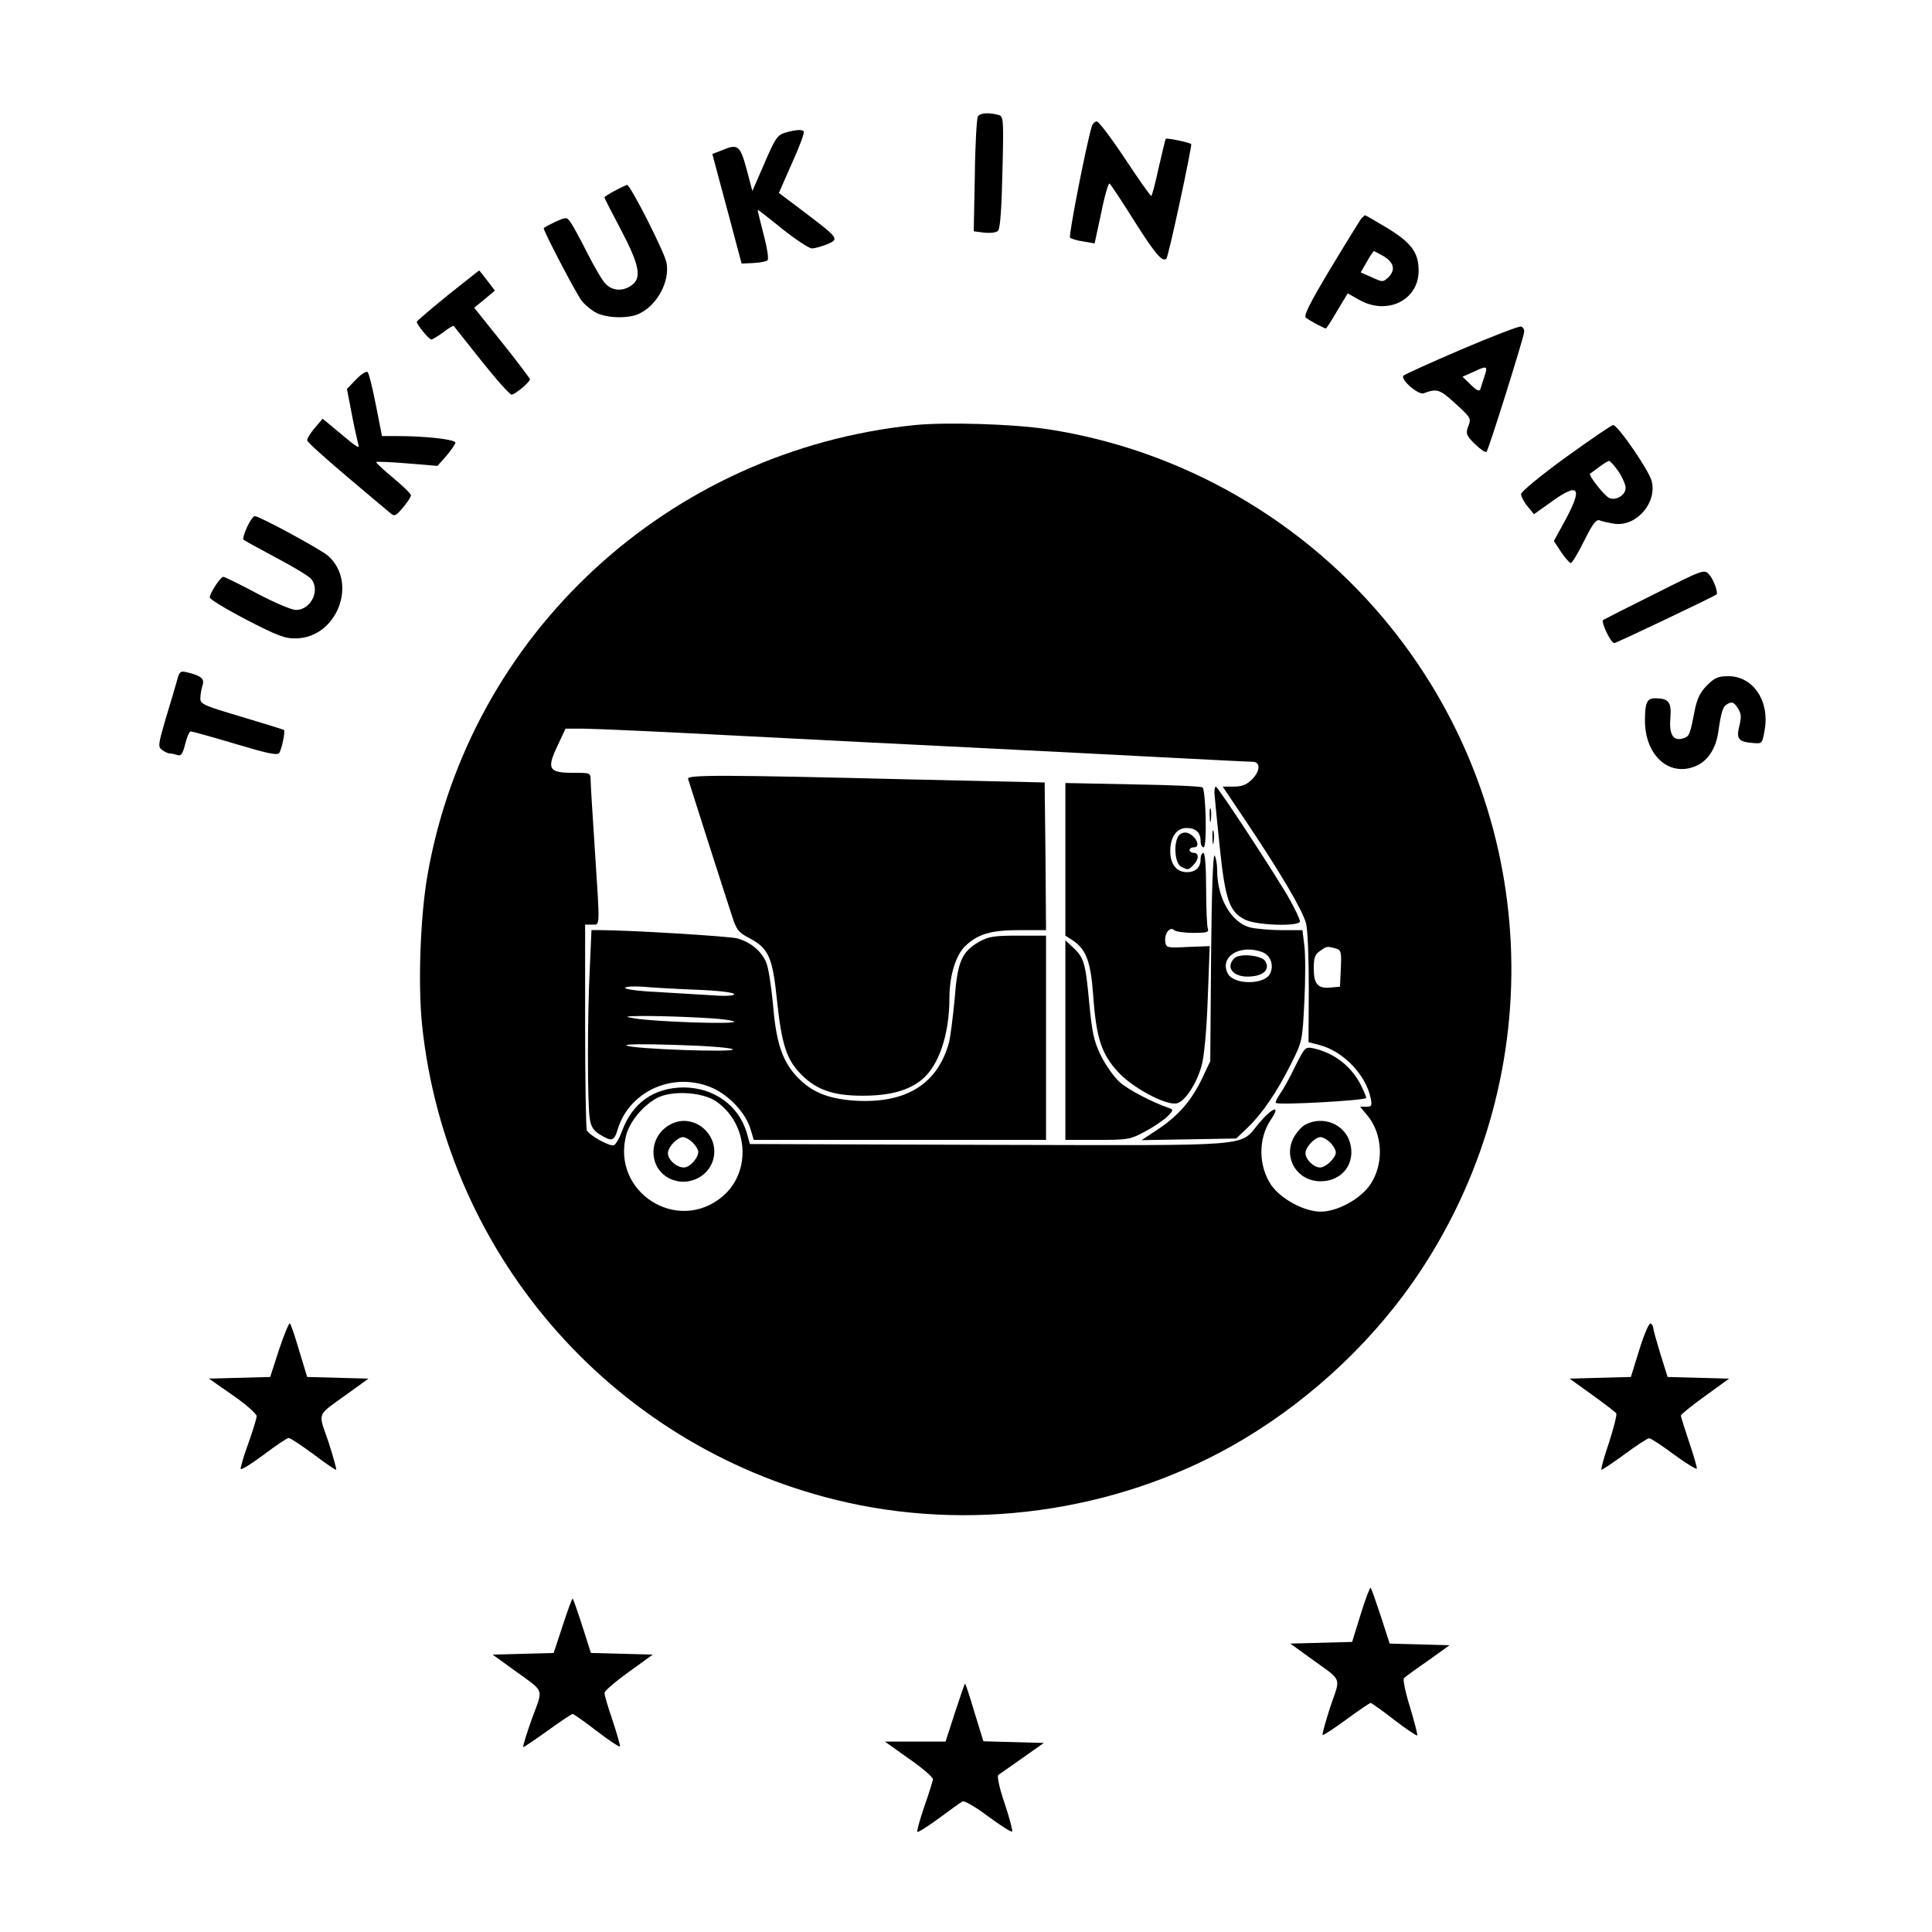 <?xml version="1.0" standalone="no"?>
<!DOCTYPE svg PUBLIC "-//W3C//DTD SVG 20010904//EN"
 "http://www.w3.org/TR/2001/REC-SVG-20010904/DTD/svg10.dtd">
<svg version="1.0" xmlns="http://www.w3.org/2000/svg"
 width="700pt" height="700pt" viewBox="0 0 700 700"
 preserveAspectRatio="xMidYMid meet">

<g transform="translate(0,700) scale(0.1,-0.1)"
fill="#000000" stroke="none">
<path d="M3543 6578 c-4 -7 -10 -104 -11 -214 l-4 -202 38 -5 c22 -2 44 0 50
7 8 7 13 80 16 213 5 198 4 202 -16 207 -35 9 -64 7 -73 -6z"/>
<path d="M3956 6543 c-21 -70 -85 -398 -79 -404 4 -4 26 -11 49 -14 l40 -7 24
111 c12 61 26 108 30 106 4 -2 44 -63 90 -136 76 -120 102 -150 116 -136 8 7
94 410 90 415 -7 6 -88 23 -92 19 -2 -2 -13 -49 -26 -105 -12 -56 -24 -102
-27 -102 -3 0 -46 61 -95 135 -49 74 -95 135 -102 135 -7 0 -15 -8 -18 -17z"/>
<path d="M2844 6519 c-27 -8 -36 -21 -74 -110 l-44 -101 -21 79 c-23 86 -32
93 -88 69 l-36 -14 29 -109 c16 -59 40 -148 53 -198 l24 -90 43 2 c24 1 47 6
51 10 5 5 -2 48 -15 96 -12 48 -22 87 -21 87 2 0 42 -31 90 -70 48 -38 96 -70
107 -70 10 0 35 7 55 15 44 19 43 21 -82 116 l-93 70 48 109 c27 59 46 111 42
114 -7 8 -30 6 -68 -5z"/>
<path d="M2228 6309 c-21 -11 -38 -22 -38 -24 0 -3 27 -56 60 -118 67 -127 76
-175 38 -201 -32 -23 -71 -20 -95 7 -12 12 -41 63 -66 112 -25 50 -52 99 -60
110 -14 19 -15 19 -56 1 -22 -11 -41 -21 -41 -23 0 -12 116 -234 137 -262 14
-18 41 -39 59 -47 43 -18 118 -18 153 1 65 33 108 117 96 183 -7 38 -131 282
-143 282 -4 -1 -24 -10 -44 -21z"/>
<path d="M4932 6208 c-5 -7 -56 -89 -112 -182 -77 -129 -98 -171 -88 -178 19
-13 66 -38 72 -38 2 0 21 29 41 64 l38 63 41 -23 c101 -58 216 -2 216 105 0
66 -26 101 -114 155 -42 25 -78 46 -80 46 -2 0 -8 -6 -14 -12z m79 -135 c39
-23 46 -50 21 -76 -21 -20 -22 -20 -61 -2 l-41 18 22 38 c12 22 24 39 26 39 2
0 17 -8 33 -17z"/>
<path d="M1622 5930 c-61 -50 -112 -93 -112 -96 0 -10 44 -64 53 -64 4 0 24
12 43 26 19 15 36 25 38 23 1 -2 47 -59 100 -126 54 -68 103 -123 110 -123 12
1 66 45 66 56 0 3 -45 63 -101 133 l-101 126 38 31 37 31 -28 37 c-15 20 -28
36 -29 36 -1 0 -52 -41 -114 -90z"/>
<path d="M5295 5734 c-110 -47 -204 -90 -210 -95 -13 -13 54 -71 73 -64 49 18
58 15 115 -37 56 -51 58 -54 47 -82 -10 -27 -8 -33 24 -65 20 -19 38 -32 42
-28 7 6 130 398 136 432 2 11 -3 20 -12 22 -8 1 -105 -36 -215 -83z m84 -96
c-6 -18 -13 -39 -15 -47 -3 -10 -13 -7 -35 15 l-30 29 38 17 c51 24 54 23 42
-14z"/>
<path d="M1291 5626 l-34 -35 17 -88 c9 -48 20 -97 23 -108 5 -18 4 -18 -15
-5 -11 8 -41 33 -66 54 l-47 39 -29 -34 c-16 -19 -28 -39 -27 -45 1 -6 65 -64
142 -129 77 -65 148 -125 158 -133 16 -14 20 -13 47 19 16 19 29 39 29 44 0 6
-29 34 -65 64 -35 29 -63 55 -61 57 2 2 53 0 113 -5 l109 -9 32 36 c18 21 32
42 33 48 0 12 -108 24 -209 24 l-57 0 -22 112 c-12 61 -25 115 -30 120 -4 4
-23 -7 -41 -26z"/>
<path d="M3315 5460 c-892 -91 -1613 -756 -1766 -1630 -26 -148 -35 -393 -20
-541 88 -850 708 -1547 1541 -1733 486 -108 1015 -23 1438 231 255 153 482
369 642 613 472 719 428 1656 -109 2325 -310 387 -759 646 -1246 720 -127 19
-364 26 -480 15z m-655 -1125 c267 -14 667 -34 890 -45 223 -11 531 -27 685
-35 154 -8 290 -15 303 -15 30 0 29 -34 -3 -65 -18 -18 -35 -25 -65 -25 l-40
0 92 -137 c122 -183 196 -309 210 -358 6 -23 10 -121 10 -236 l-1 -195 42 -11
c85 -23 166 -108 183 -191 6 -28 4 -32 -16 -32 l-22 0 25 -30 c58 -68 62 -179
11 -253 -36 -52 -119 -97 -179 -97 -59 0 -143 45 -179 96 -47 70 -48 169 -1
238 37 54 6 45 -43 -13 -74 -88 3 -81 -978 -79 l-867 3 -12 43 c-30 98 -120
162 -229 162 -108 -1 -186 -57 -223 -160 -10 -27 -24 -50 -31 -50 -23 0 -89
39 -96 55 -3 9 -6 181 -6 381 l0 364 25 0 c30 0 29 -18 10 275 -8 121 -15 232
-15 248 0 27 -1 27 -65 27 -87 0 -95 14 -55 98 l29 62 63 0 c35 0 281 -11 548
-25z m2178 -771 c21 -6 23 -11 20 -73 l-3 -66 -33 -3 c-47 -5 -62 12 -62 69 0
38 4 51 22 63 25 18 25 18 56 10z m-2244 -554 c117 -80 130 -254 25 -344 -163
-139 -405 14 -350 222 14 50 60 105 110 133 53 29 164 23 215 -11z"/>
<path d="M2493 4178 c2 -7 34 -107 71 -223 37 -115 76 -237 87 -270 17 -54 24
-63 64 -84 70 -37 84 -69 100 -223 17 -163 35 -219 90 -273 54 -54 115 -75
220 -75 95 0 162 17 211 55 64 49 104 164 104 300 0 80 23 154 57 187 46 44
93 58 198 58 l95 0 -2 268 -3 267 -485 11 c-685 17 -813 17 -807 2z"/>
<path d="M3860 3887 l0 -277 25 -16 c50 -33 67 -76 76 -202 11 -154 30 -211
90 -276 51 -56 169 -120 211 -114 29 4 73 69 92 138 9 34 18 127 22 244 l7
188 -79 -3 c-76 -4 -79 -3 -82 19 -4 29 17 57 32 42 5 -5 37 -10 69 -10 50 0
58 2 53 16 -3 9 -6 74 -6 145 0 79 -4 129 -10 129 -5 0 -10 -10 -10 -23 0 -30
-18 -47 -50 -47 -37 0 -60 29 -60 76 0 51 23 84 59 84 33 0 51 -16 51 -47 0
-13 5 -23 11 -23 13 0 8 204 -4 217 -4 4 -117 9 -252 11 l-245 5 0 -276z"/>
<path d="M4400 4128 c1 -13 9 -100 19 -194 20 -193 35 -238 92 -266 41 -21
199 -26 199 -6 0 6 -16 41 -36 77 -42 76 -261 411 -269 411 -3 0 -5 -10 -5
-22z"/>
<path d="M4383 4045 c0 -22 2 -30 4 -17 2 12 2 30 0 40 -3 9 -5 -1 -4 -23z"/>
<path d="M4393 3965 c0 -22 2 -30 4 -17 2 12 2 30 0 40 -3 9 -5 -1 -4 -23z"/>
<path d="M4278 3979 c-27 -15 -25 -104 1 -119 25 -13 27 -13 45 6 20 20 21 44
1 44 -8 0 -15 5 -15 10 0 6 7 10 16 10 21 0 14 29 -11 46 -14 9 -25 10 -37 3z"/>
<path d="M4388 3535 l-3 -380 -28 -59 c-38 -81 -85 -136 -159 -186 l-62 -41
171 3 172 3 42 40 c53 51 106 129 157 231 40 80 41 82 48 226 4 79 4 170 0
201 l-7 57 -77 0 c-42 0 -94 5 -114 10 -68 19 -118 107 -118 207 0 21 -4 45
-9 53 -6 9 -11 -130 -13 -365z m186 15 c30 -11 43 -49 27 -79 -22 -40 -131
-39 -152 1 -33 61 44 109 125 78z"/>
<path d="M4472 3528 c-34 -34 -2 -71 59 -66 49 3 71 27 53 56 -14 21 -93 29
-112 10z"/>
<path d="M2137 3493 c-9 -173 -9 -496 0 -547 4 -28 14 -43 37 -57 43 -26 51
-24 64 19 43 142 208 213 348 148 59 -28 116 -90 133 -146 l12 -40 529 0 530
0 0 370 0 370 -101 0 c-86 0 -107 -3 -141 -22 -63 -36 -79 -72 -89 -206 -6
-64 -15 -135 -20 -157 -41 -153 -156 -224 -341 -213 -102 7 -163 33 -217 94
-49 56 -70 123 -81 262 -6 62 -16 127 -24 145 -17 41 -57 74 -105 87 -30 8
-395 30 -497 30 l-31 0 -6 -137z m386 -79 c79 -3 137 -10 137 -16 0 -6 -31 -8
-82 -4 -46 3 -136 8 -200 12 -65 3 -116 10 -113 15 3 5 32 6 63 4 31 -3 119
-8 195 -11z m10 -101 c70 -3 127 -10 127 -15 0 -10 -286 0 -360 12 -41 7 -38
8 30 9 41 0 132 -2 203 -6z m122 -115 c13 -12 -364 1 -385 14 -9 5 61 6 180 2
107 -3 200 -10 205 -16z"/>
<path d="M3860 3232 l0 -362 116 0 c111 0 119 1 174 31 32 17 68 42 81 55 21
22 21 24 3 30 -59 20 -145 65 -177 93 -20 18 -51 61 -68 96 -26 53 -32 82 -43
196 -13 142 -19 160 -60 198 l-26 24 0 -361z"/>
<path d="M4693 3137 c-19 -40 -44 -85 -55 -100 -11 -16 -18 -30 -15 -33 9 -9
327 9 327 18 0 5 -9 26 -19 46 -34 68 -96 116 -169 133 -33 7 -33 7 -69 -64z"/>
<path d="M4729 2925 c-15 -8 -34 -31 -44 -51 -35 -74 17 -154 100 -154 79 0
128 66 106 141 -20 67 -99 98 -162 64z m91 -65 c11 -11 20 -27 20 -35 0 -20
-36 -55 -57 -55 -23 0 -53 29 -53 52 0 22 34 58 55 58 8 0 24 -9 35 -20z"/>
<path d="M2431 2927 c-89 -45 -83 -173 10 -203 63 -21 133 19 145 83 17 88
-76 161 -155 120z m79 -67 c11 -11 20 -26 20 -33 0 -23 -31 -57 -52 -57 -27 0
-58 28 -58 52 0 22 34 58 55 58 8 0 24 -9 35 -20z"/>
<path d="M5673 5343 c-90 -65 -162 -125 -162 -133 0 -8 10 -28 23 -44 l24 -29
66 47 c98 70 111 49 46 -71 l-40 -73 26 -40 c15 -22 31 -40 35 -40 5 0 27 36
49 81 33 66 44 79 58 73 9 -4 34 -9 54 -12 79 -9 153 78 132 156 -11 40 -122
201 -139 202 -6 0 -83 -53 -172 -117z m191 -51 c14 -21 26 -48 26 -60 0 -25
-33 -46 -58 -37 -16 5 -78 83 -71 89 2 1 17 12 33 24 16 12 32 22 36 22 4 0
19 -17 34 -38z"/>
<path d="M895 5090 c-10 -22 -16 -42 -13 -45 2 -3 56 -32 119 -66 63 -33 120
-68 127 -77 33 -42 -2 -112 -56 -112 -15 0 -79 27 -141 60 -62 33 -117 60
-122 60 -10 0 -49 -59 -49 -75 0 -6 59 -42 132 -80 112 -58 140 -69 180 -68
149 2 226 201 117 299 -26 23 -249 144 -266 144 -5 0 -18 -18 -28 -40z"/>
<path d="M5997 4849 c-99 -49 -183 -92 -188 -95 -10 -6 27 -84 40 -84 7 0 358
167 370 176 7 6 -9 52 -26 72 -18 20 -19 20 -196 -69z"/>
<path d="M641 4533 c-6 -21 -24 -83 -41 -138 -27 -93 -28 -101 -13 -112 9 -7
22 -13 29 -13 7 0 19 -3 28 -6 12 -4 18 5 27 40 6 25 15 46 20 46 5 0 77 -20
161 -45 117 -35 153 -43 160 -33 9 15 22 77 17 83 -2 2 -72 23 -154 48 -139
41 -150 46 -149 68 0 13 4 34 8 46 8 24 -6 35 -56 47 -25 6 -28 3 -37 -31z"/>
<path d="M6185 4517 c-25 -25 -36 -48 -45 -92 -17 -88 -19 -93 -41 -100 -36
-12 -52 13 -47 73 5 58 -6 72 -55 72 -30 0 -37 -16 -37 -81 0 -126 88 -205
183 -165 43 17 73 62 82 120 12 82 17 96 35 106 16 8 22 6 36 -15 13 -20 14
-33 6 -65 -12 -47 -3 -58 49 -62 34 -3 34 -3 43 49 18 104 -43 193 -131 193
-38 0 -50 -5 -78 -33z"/>
<path d="M1011 2110 l-32 -99 -111 -3 -111 -3 86 -60 c48 -33 86 -67 87 -76 0
-8 -14 -53 -30 -98 -17 -46 -29 -88 -28 -93 2 -5 39 18 83 51 44 33 85 61 91
61 6 0 46 -27 90 -59 43 -33 80 -58 82 -56 2 2 -11 48 -28 101 -38 112 -47 90
76 179 l69 50 -111 3 -111 3 -29 95 c-15 52 -30 97 -34 99 -3 2 -21 -41 -39
-95z"/>
<path d="M5940 2111 l-31 -100 -111 -3 -111 -3 82 -59 c44 -32 84 -62 87 -67
3 -5 -9 -52 -26 -105 -18 -52 -30 -97 -28 -99 2 -2 39 23 83 55 44 33 85 59
90 59 6 0 46 -26 90 -59 44 -32 81 -55 83 -51 1 3 -11 47 -28 96 -16 49 -30
92 -30 96 0 4 39 36 88 71 l87 63 -111 3 -112 3 -26 83 c-14 46 -26 89 -26 94
0 6 -4 13 -9 17 -6 3 -24 -39 -41 -94z"/>
<path d="M4930 1151 l-31 -100 -112 -3 -112 -3 69 -50 c123 -89 114 -67 76
-179 -17 -53 -30 -99 -28 -102 3 -2 41 23 86 56 45 33 85 60 88 60 3 0 41 -27
85 -61 44 -34 82 -59 84 -57 2 2 -10 48 -26 102 -17 54 -27 102 -22 106 4 4
43 33 87 63 l78 56 -108 3 -109 3 -32 99 c-18 54 -34 101 -37 103 -2 3 -19
-40 -36 -96z"/>
<path d="M2039 1111 l-33 -100 -111 -3 -110 -3 69 -50 c124 -90 115 -67 73
-183 -20 -56 -34 -102 -31 -102 3 0 43 27 89 60 46 33 86 60 90 60 3 0 42 -27
86 -61 44 -34 82 -59 85 -57 2 3 -10 44 -26 93 -17 49 -30 94 -30 101 0 7 39
41 88 76 l87 63 -112 3 -112 3 -31 97 c-17 53 -33 98 -35 100 -2 2 -18 -42
-36 -97z"/>
<path d="M3460 795 l-34 -105 -110 0 -110 0 87 -62 c48 -33 87 -67 87 -74 0
-7 -14 -51 -31 -99 -16 -48 -28 -89 -25 -92 2 -3 37 19 78 49 40 30 78 57 85
61 6 4 47 -19 93 -54 45 -33 84 -58 87 -55 3 2 -9 48 -27 102 -19 55 -28 99
-23 103 5 3 44 31 87 61 l78 55 -109 3 -110 3 -32 104 c-17 58 -33 105 -34
105 -2 0 -18 -47 -37 -105z"/>
</g>
</svg>
